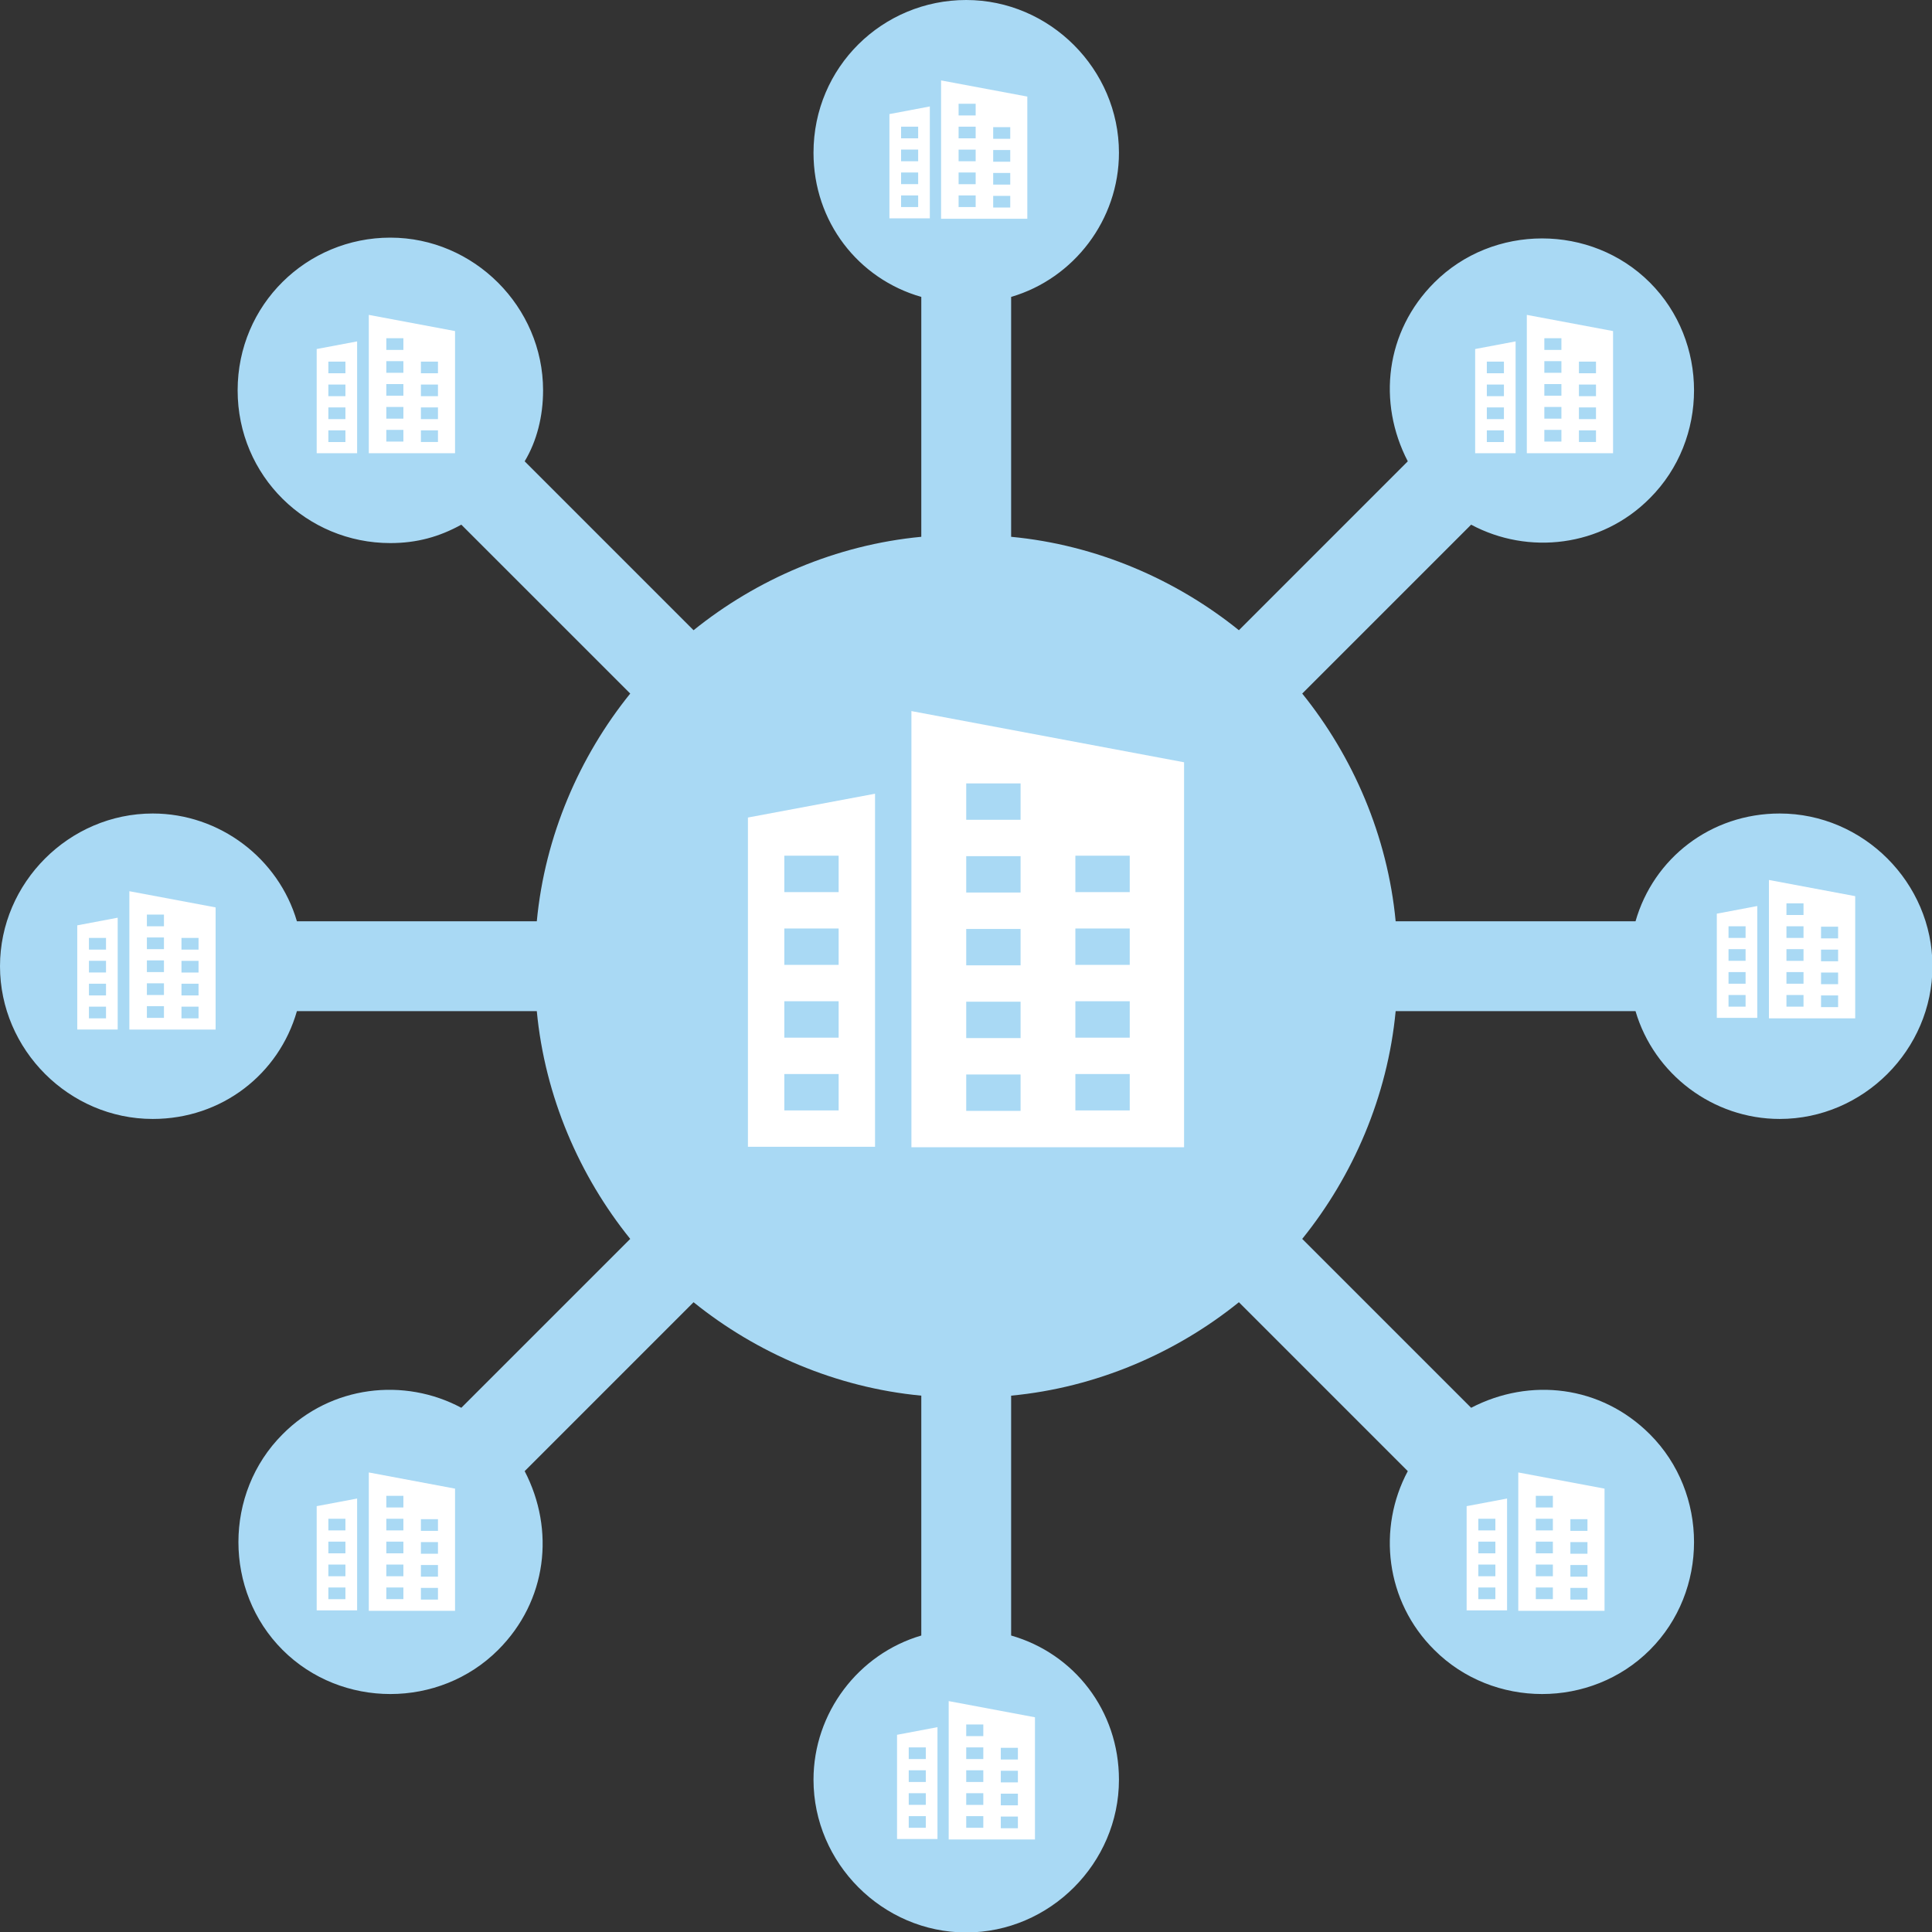 <?xml version="1.0" encoding="UTF-8"?> <svg xmlns="http://www.w3.org/2000/svg" width="72" height="72" viewBox="0 0 72 72" fill="none"><rect x="0" y="0" width="72" height="72" fill="#333333" stroke="none"/><g clip-path="url(#clip0_3098_8718)"><path d="M66.325 30.317C63.747 30.317 61.621 31.991 60.951 34.334H52.012C51.711 31.154 50.422 28.191 48.53 25.847L54.825 19.553C56.95 20.691 59.679 20.39 61.487 18.565C63.68 16.372 63.68 12.723 61.487 10.53C59.294 8.337 55.645 8.337 53.452 10.53C51.627 12.354 51.326 14.999 52.464 17.192L46.17 23.487C43.826 21.595 40.863 20.306 37.682 20.005V11.065C40.026 10.379 41.7 8.186 41.7 5.692C41.7 2.578 39.122 0 36.008 0C32.895 0 30.317 2.494 30.317 5.692C30.317 8.27 31.991 10.396 34.334 11.065V20.005C31.154 20.306 28.191 21.595 25.847 23.487L19.553 17.192C20.005 16.439 20.239 15.518 20.239 14.547C20.239 11.434 17.661 8.856 14.547 8.856C11.434 8.856 8.856 11.35 8.856 14.547C8.856 17.745 11.434 20.239 14.547 20.239C15.535 20.239 16.372 20.005 17.192 19.553L23.487 25.847C21.595 28.191 20.306 31.154 20.005 34.334H11.065C10.379 31.991 8.186 30.317 5.692 30.317C2.578 30.317 0 32.895 0 36.008C0 39.122 2.578 41.7 5.692 41.7C8.27 41.7 10.396 40.026 11.065 37.682H20.005C20.306 40.863 21.595 43.826 23.487 46.17L17.192 52.464C15.066 51.326 12.338 51.627 10.53 53.452C8.337 55.645 8.337 59.294 10.53 61.487C12.723 63.68 16.372 63.68 18.565 61.487C20.39 59.662 20.691 57.017 19.553 54.825L25.847 48.53C28.191 50.422 31.154 51.711 34.334 52.012V60.951C31.991 61.638 30.317 63.831 30.317 66.325C30.317 69.439 32.895 72.017 36.008 72.017C39.122 72.017 41.7 69.439 41.7 66.325C41.7 63.747 40.026 61.621 37.682 60.951V52.012C40.863 51.711 43.826 50.422 46.17 48.53L52.464 54.825C51.326 56.95 51.627 59.679 53.452 61.487C55.645 63.68 59.294 63.68 61.487 61.487C63.68 59.294 63.68 55.645 61.487 53.452C59.662 51.627 57.017 51.326 54.825 52.464L48.53 46.17C50.422 43.826 51.711 40.863 52.012 37.682H60.951C61.638 40.026 63.831 41.7 66.325 41.7C69.439 41.7 72.017 39.122 72.017 36.008C72.017 32.895 69.439 30.317 66.325 30.317Z" fill="#A9D9F4"></path><path d="M27.873 30.467V42.738H32.61V29.58L27.873 30.467ZM31.254 41.382H29.229V40.026H31.254V41.382ZM31.254 38.67H29.229V37.314H31.254V38.67ZM31.254 35.958H29.229V34.602H31.254V35.958ZM31.254 33.246H29.229V31.89H31.254V33.246Z" fill="white"></path><path d="M33.966 26.5V42.755H44.127V28.408L33.966 26.5ZM38.034 41.399H36.008V40.043H38.034V41.399ZM38.034 38.687H36.008V37.331H38.034V38.687ZM38.034 35.975H36.008V34.619H38.034V35.975ZM38.034 33.263H36.008V31.907H38.034V33.263ZM38.034 30.551H36.008V29.195H38.034V30.551ZM42.102 41.382H40.076V40.026H42.102V41.382ZM42.102 38.67H40.076V37.314H42.102V38.67ZM42.102 35.958H40.076V34.602H42.102V35.958ZM42.102 33.246H40.076V31.89H42.102V33.246Z" fill="white"></path><path d="M63.981 34.05V37.934H65.488V33.765L63.981 34.05ZM65.053 37.515H64.417V37.08H65.053V37.515ZM65.053 36.661H64.417V36.226H65.053V36.661ZM65.053 35.807H64.417V35.372H65.053V35.807ZM65.053 34.954H64.417V34.519H65.053V34.954Z" fill="white"></path><path d="M65.923 32.794V37.95H69.138V33.397L65.923 32.794ZM67.212 37.515H66.576V37.08H67.212V37.515ZM67.212 36.661H66.576V36.226H67.212V36.661ZM67.212 35.808H66.576V35.372H67.212V35.808ZM67.212 34.954H66.576V34.519H67.212V34.954ZM67.212 34.1H66.576V33.665H67.212V34.1ZM68.501 37.532H67.865V37.097H68.501V37.532ZM68.501 36.678H67.865V36.243H68.501V36.678ZM68.501 35.824H67.865V35.389H68.501V35.824ZM68.501 34.971H67.865V34.535H68.501V34.971Z" fill="white"></path><path d="M54.975 13.007V16.891H56.482V12.723L54.975 13.007ZM56.047 16.473H55.41V16.037H56.047V16.473ZM56.047 15.619H55.41V15.184H56.047V15.619ZM56.047 14.765H55.41V14.33H56.047V14.765ZM56.047 13.911H55.41V13.476H56.047V13.911Z" fill="white"></path><path d="M56.9 11.735V16.891H60.114V12.338L56.9 11.735ZM58.189 16.456H57.553V16.02H58.189V16.456ZM58.189 15.602H57.553V15.167H58.189V15.602ZM58.189 14.748H57.553V14.313H58.189V14.748ZM58.189 13.894H57.553V13.459H58.189V13.894ZM58.189 13.041H57.553V12.605H58.189V13.041ZM59.478 16.472H58.842V16.037H59.478V16.472ZM59.478 15.619H58.842V15.183H59.478V15.619ZM59.478 14.765H58.842V14.33H59.478V14.765ZM59.478 13.911H58.842V13.476H59.478V13.911Z" fill="white"></path><path d="M33.146 4.252V8.136H34.652V3.967L33.146 4.252ZM34.217 7.717H33.581V7.282H34.217V7.717ZM34.217 6.863H33.581V6.428H34.217V6.863ZM34.217 6.01H33.581V5.574H34.217V6.01ZM34.217 5.156H33.581V4.721H34.217V5.156Z" fill="white"></path><path d="M35.071 2.997V8.153H38.285V3.599L35.071 2.997ZM36.36 7.717H35.724V7.282H36.36V7.717ZM36.36 6.864H35.724V6.428H36.36V6.864ZM36.36 6.01H35.724V5.575H36.36V6.01ZM36.36 5.156H35.724V4.721H36.36V5.156ZM36.36 4.302H35.724V3.867H36.36V4.302ZM37.649 7.734H37.013V7.299H37.649V7.734ZM37.649 6.88H37.013V6.445H37.649V6.88ZM37.649 6.027H37.013V5.591H37.649V6.027ZM37.649 5.173H37.013V4.738H37.649V5.173Z" fill="white"></path><path d="M11.802 13.007V16.891H13.309V12.723L11.802 13.007ZM12.873 16.473H12.237V16.037H12.873V16.473ZM12.873 15.619H12.237V15.184H12.873V15.619ZM12.873 14.765H12.237V14.33H12.873V14.765ZM12.873 13.911H12.237V13.476H12.873V13.911Z" fill="white"></path><path d="M13.744 11.735V16.891H16.958V12.338L13.744 11.735ZM15.033 16.456H14.397V16.02H15.033V16.456ZM15.033 15.602H14.397V15.167H15.033V15.602ZM15.033 14.748H14.397V14.313H15.033V14.748ZM15.033 13.894H14.397V13.459H15.033V13.894ZM15.033 13.041H14.397V12.605H15.033V13.041ZM16.322 16.472H15.686V16.037H16.322V16.472ZM16.322 15.619H15.686V15.183H16.322V15.619ZM16.322 14.765H15.686V14.33H16.322V14.765ZM16.322 13.911H15.686V13.476H16.322V13.911Z" fill="white"></path><path d="M2.879 34.485V38.368H4.386V34.2L2.879 34.485ZM3.951 37.95H3.315V37.515H3.951V37.95ZM3.951 37.096H3.315V36.661H3.951V37.096ZM3.951 36.242H3.315V35.807H3.951V36.242ZM3.951 35.389H3.315V34.953H3.951V35.389Z" fill="white"></path><path d="M4.821 33.213V38.369H8.035V33.816L4.821 33.213ZM6.11 37.934H5.474V37.498H6.11V37.934ZM6.11 37.08H5.474V36.645H6.11V37.08ZM6.11 36.226H5.474V35.791H6.11V36.226ZM6.11 35.372H5.474V34.937H6.11V35.372ZM6.11 34.519H5.474V34.083H6.11V34.519ZM7.399 37.95H6.763V37.515H7.399V37.95ZM7.399 37.097H6.763V36.661H7.399V37.097ZM7.399 36.243H6.763V35.808H7.399V36.243ZM7.399 35.389H6.763V34.954H7.399V35.389Z" fill="white"></path><path d="M11.802 56.13V60.014H13.309V55.846L11.802 56.13ZM12.873 59.596H12.237V59.16H12.873V59.596ZM12.873 58.742H12.237V58.306H12.873V58.742ZM12.873 57.888H12.237V57.453H12.873V57.888ZM12.873 57.034H12.237V56.599H12.873V57.034Z" fill="white"></path><path d="M13.744 54.874V60.031H16.958V55.477L13.744 54.874ZM15.033 59.595H14.397V59.16H15.033V59.595ZM15.033 58.742H14.397V58.306H15.033V58.742ZM15.033 57.888H14.397V57.453H15.033V57.888ZM15.033 57.034H14.397V56.599H15.033V57.034ZM15.033 56.18H14.397V55.745H15.033V56.18ZM16.322 59.612H15.686V59.177H16.322V59.612ZM16.322 58.758H15.686V58.323H16.322V58.758ZM16.322 57.904H15.686V57.469H16.322V57.904ZM16.322 57.051H15.686V56.615H16.322V57.051Z" fill="white"></path><path d="M33.43 64.651V68.534H34.937V64.366L33.43 64.651ZM34.502 68.116H33.866V67.681H34.502V68.116ZM34.502 67.262H33.866V66.827H34.502V67.262ZM34.502 66.409H33.866V65.973H34.502V66.409ZM34.502 65.555H33.866V65.12H34.502V65.555Z" fill="white"></path><path d="M35.355 63.395V68.552H38.57V63.998L35.355 63.395ZM36.645 68.116H36.008V67.681H36.645V68.116ZM36.645 67.263H36.008V66.827H36.645V67.263ZM36.645 66.409H36.008V65.974H36.645V66.409ZM36.645 65.555H36.008V65.12H36.645V65.555ZM36.645 64.701H36.008V64.266H36.645V64.701ZM37.934 68.133H37.297V67.698H37.934V68.133ZM37.934 67.279H37.297V66.844H37.934V67.279ZM37.934 66.425H37.297V65.99H37.934V66.425ZM37.934 65.572H37.297V65.136H37.934V65.572Z" fill="white"></path><path d="M54.657 56.13V60.014H56.164V55.846L54.657 56.13ZM55.728 59.596H55.092V59.16H55.728V59.596ZM55.728 58.742H55.092V58.306H55.728V58.742ZM55.728 57.888H55.092V57.453H55.728V57.888ZM55.728 57.034H55.092V56.599H55.728V57.034Z" fill="white"></path><path d="M56.582 54.874V60.031H59.796V55.477L56.582 54.874ZM57.871 59.595H57.235V59.16H57.871V59.595ZM57.871 58.742H57.235V58.306H57.871V58.742ZM57.871 57.888H57.235V57.453H57.871V57.888ZM57.871 57.034H57.235V56.599H57.871V57.034ZM57.871 56.18H57.235V55.745H57.871V56.18ZM59.16 59.612H58.524V59.177H59.16V59.612ZM59.16 58.758H58.524V58.323H59.16V58.758ZM59.16 57.904H58.524V57.469H59.16V57.904ZM59.16 57.051H58.524V56.615H59.16V57.051Z" fill="white"></path></g><defs><clipPath id="clip0_3098_8718"><rect width="72" height="72" fill="white"></rect></clipPath></defs></svg> 